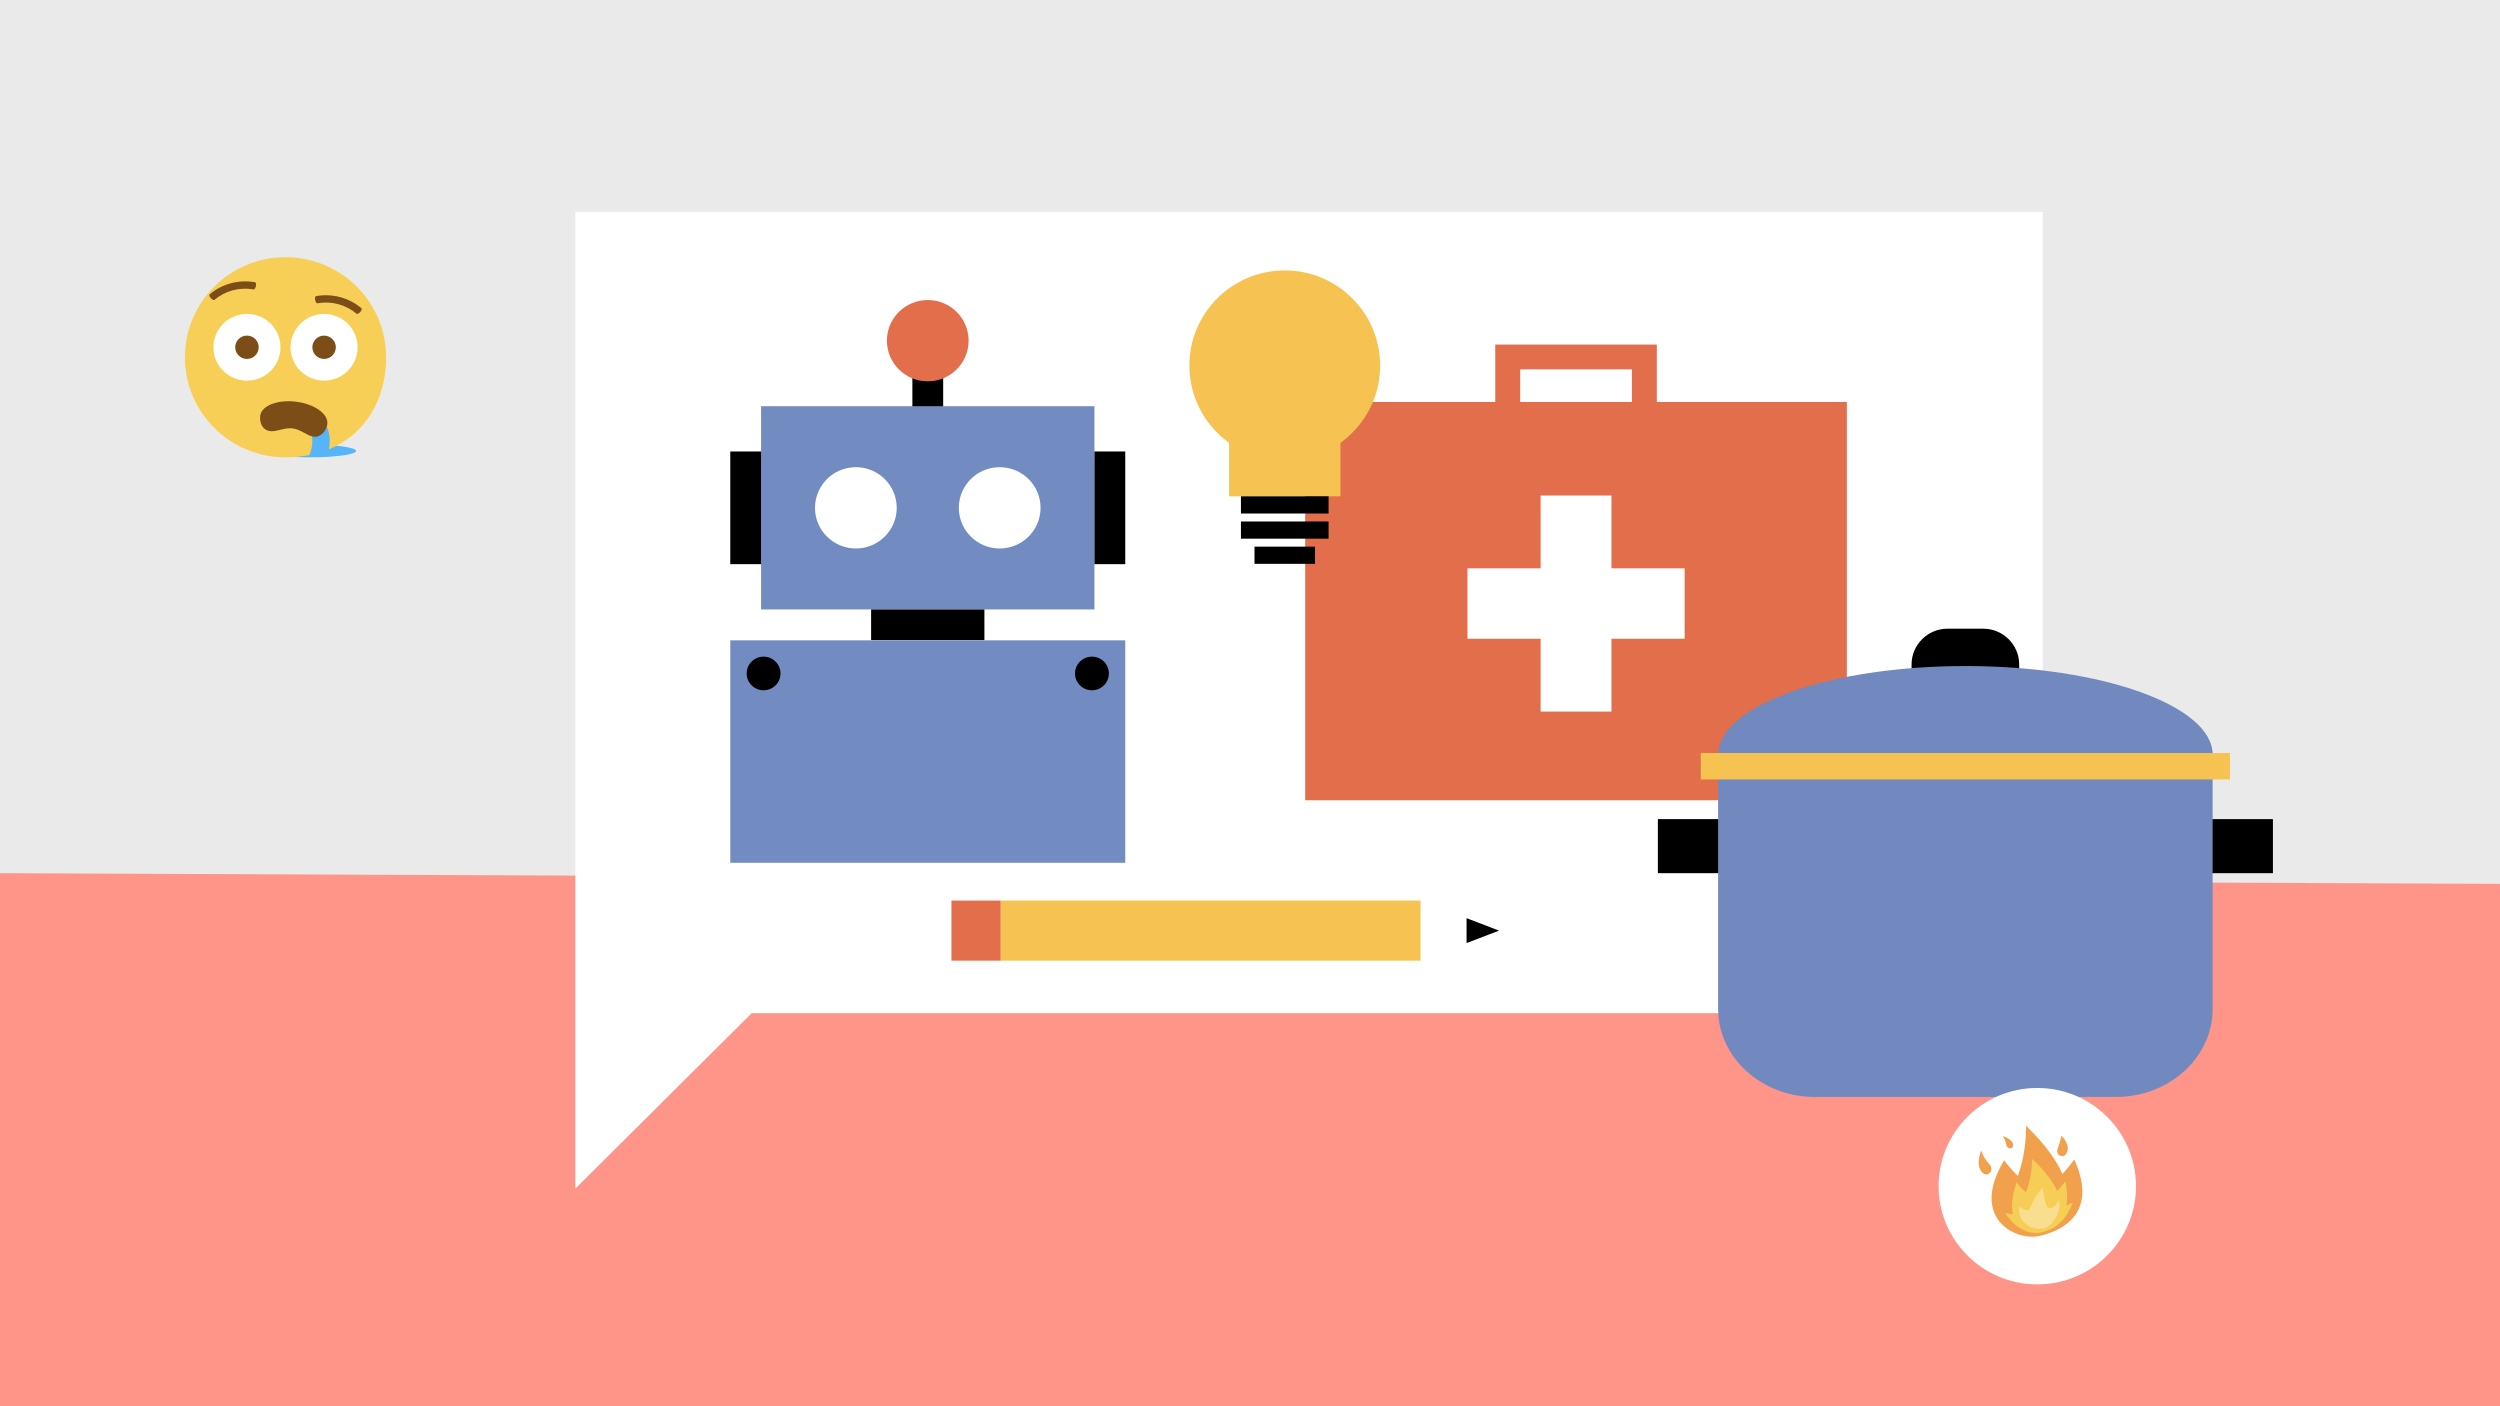 <?xml version="1.0" encoding="UTF-8"?>
<svg id="Layer_1" data-name="Layer 1" xmlns="http://www.w3.org/2000/svg" width="960" height="540" xmlns:xlink="http://www.w3.org/1999/xlink" viewBox="0 0 960 540">
  <defs>
    <style>
      .cls-1 {
        fill: #f6c353;
      }

      .cls-2 {
        fill: #e26e4c;
      }

      .cls-3 {
        fill: #eaeaea;
      }

      .cls-4 {
        fill: #7d4d18;
      }

      .cls-5 {
        fill: #7189bf;
      }

      .cls-6 {
        fill: #f7ce55;
      }

      .cls-7, .cls-8 {
        fill: #fff;
      }

      .cls-9 {
        fill: #f1a04c;
      }

      .cls-10 {
        fill: #728cc2;
      }

      .cls-11 {
        fill: #56b4f8;
      }

      .cls-12 {
        fill: #f7cf57;
      }

      .cls-8 {
        filter: url(#drop-shadow-1);
      }

      .cls-13 {
        fill: #f9de90;
      }

      .cls-14 {
        fill: #fe9588;
      }
    </style>
    <filter id="drop-shadow-1" x="737.53" y="411.38" width="89" height="88" filterUnits="userSpaceOnUse">
      <feOffset dx="2" dy="2"/>
      <feGaussianBlur result="blur" stdDeviation="2"/>
      <feFlood flood-color="#000" flood-opacity=".1"/>
      <feComposite in2="blur" operator="in"/>
      <feComposite in="SourceGraphic"/>
    </filter>
  </defs>
  <rect class="cls-3" width="960" height="540"/>
  <polygon class="cls-14" points="960 540 0 540 0 335.3 960 339.4 960 540"/>
  <g>
    <polygon class="cls-7" points="220.94 81.42 220.94 456.42 288.64 389.08 784.4 389.08 784.4 81.42 220.94 81.42"/>
    <g>
      <path class="cls-2" d="M636.22,154.37v-22.05h-62.04v22.05h-72.98v152.93h207.99v-152.93h-72.98ZM583.75,141.84h42.9v12.53h-42.9v-12.53Z"/>
      <g>
        <rect class="cls-7" x="563.5" y="218.24" width="83.4" height="27.05"/>
        <rect class="cls-7" x="563.71" y="218.17" width="82.97" height="27.2" transform="translate(836.97 -373.43) rotate(90)"/>
      </g>
    </g>
    <g>
      <rect class="cls-1" x="453.37" y="276.7" width="23.07" height="161.31" transform="translate(822.26 -107.55) rotate(90)"/>
      <rect class="cls-2" x="363.27" y="347.91" width="23.07" height="18.9" transform="translate(732.16 -17.45) rotate(90)"/>
      <polygon class="cls-7" points="545.56 345.83 575.63 357.36 545.56 368.89 545.56 345.83"/>
      <polygon points="563.16 352.58 575.63 357.36 563.16 362.14 563.16 352.58"/>
    </g>
    <g>
      <rect x="827.64" y="314.54" width="45.16" height="20.76"/>
      <rect x="636.62" y="314.54" width="45.16" height="20.76"/>
      <path class="cls-5" d="M849.65,293.5v93.97c0,18.58-16.66,33.75-37.06,33.75h-115.77c-20.4,0-37.06-15.17-37.06-33.75v-93.97h189.89Z"/>
      <path d="M761.56,241.41h-13.71c-7.6,0-13.81,6.18-13.81,13.74v1.23c0,7.56,6.22,13.74,13.81,13.74h13.71c7.6,0,13.81-6.18,13.81-13.74v-1.23c0-7.56-6.22-13.74-13.81-13.74Z"/>
      <path class="cls-5" d="M849.66,289.82h-189.89c0-18.81,42.5-34.06,94.95-34.06s94.95,15.25,94.95,34.06Z"/>
      <rect class="cls-1" x="653.1" y="289.16" width="203.21" height="10.15"/>
    </g>
    <g>
      <rect x="350.35" y="137.19" width="11.83" height="35.15"/>
      <rect class="cls-10" x="292.25" y="155.98" width="128.02" height="78.05"/>
      <rect class="cls-10" x="280.43" y="245.89" width="151.67" height="85.42"/>
      <g>
        <ellipse class="cls-7" cx="328.65" cy="195.01" rx="15.69" ry="15.61"/>
        <ellipse class="cls-7" cx="383.88" cy="195.01" rx="15.69" ry="15.61"/>
        <ellipse class="cls-2" cx="356.26" cy="130.82" rx="15.69" ry="15.61"/>
      </g>
      <rect x="280.43" y="173.37" width="11.83" height="43.27"/>
      <rect x="420.27" y="173.37" width="11.83" height="43.27"/>
      <rect x="350.38" y="218.16" width="11.76" height="43.5" transform="translate(596.17 -116.35) rotate(90)"/>
      <ellipse cx="293.22" cy="258.61" rx="6.5" ry="6.46"/>
      <ellipse cx="419.31" cy="258.61" rx="6.5" ry="6.46"/>
    </g>
    <g>
      <ellipse class="cls-1" cx="493.35" cy="140.37" rx="36.63" ry="36.53"/>
      <rect class="cls-1" x="471.96" y="147.93" width="42.77" height="42.66"/>
      <rect x="476.52" y="190.59" width="33.65" height="6.6"/>
      <rect x="476.52" y="200.25" width="33.65" height="6.6"/>
      <rect x="481.73" y="209.91" width="23.24" height="6.6"/>
    </g>
  </g>
  <g>
    <path class="cls-11" d="M136.73,173.16c0,1.35-7.88,2.45-17.6,2.45s-17.6-1.1-17.6-2.45,7.88-2.44,17.6-2.44,17.6,1.09,17.6,2.44Z"/>
    <path class="cls-12" d="M148.27,137.19c0,21.22-13.86,38.43-38.63,38.43-21.33,0-38.63-17.21-38.63-38.43s17.3-38.43,38.63-38.43,38.63,17.2,38.63,38.43Z"/>
    <path class="cls-11" d="M125.4,175.02h-6.7c1.65-3.64,1.65-7.81,0-11.45h6.7c1.65,3.64,1.65,7.81,0,11.45Z"/>
    <path class="cls-4" d="M125.7,162.88c-.27,2.16-2.29,5.18-5.32,4.8-2.45-.31-4.84-2.77-7.98-3.17-3.18-.4-6.13,1.36-8.61,1.05-3.41-.43-4.14-3.77-3.87-5.91.49-3.87,6.66-6.29,13.77-5.4,7.12.89,12.49,4.75,12,8.62Z"/>
    <ellipse class="cls-7" cx="94.83" cy="133.35" rx="12.88" ry="12.81"/>
    <ellipse class="cls-4" cx="94.83" cy="133.35" rx="4.51" ry="4.48"/>
    <ellipse class="cls-7" cx="124.45" cy="133.35" rx="12.88" ry="12.81"/>
    <ellipse class="cls-4" cx="124.45" cy="133.35" rx="4.51" ry="4.48"/>
    <path class="cls-4" d="M136.94,120.47c-4.16-3.5-9.69-4.97-15.05-4.01-.75.14-1.4-2.59-.5-2.76,6.19-1.1,12.56.59,17.37,4.63.7.6-1.25,2.64-1.82,2.14Z"/>
    <path class="cls-4" d="M97.39,111.14c-5.37-.96-10.89.51-15.05,4.01-.57.5-2.52-1.54-1.82-2.14,4.81-4.04,11.18-5.74,17.37-4.63.91.17.25,2.91-.5,2.76Z"/>
  </g>
  <ellipse class="cls-8" cx="780.32" cy="453.49" rx="37.9" ry="37.71"/>
  <g>
    <path class="cls-9" d="M796.52,445.24s-1.62,2.42-4.55,5.55c-2.34-5.3-6.7-11.49-14.03-18.54,0,0,.53,9.38-3.07,19.27-3.45-3.22-5.27-5.97-5.27-5.97-13.5,22.32,4.56,31.31,13.92,28.99,12.01-2.97,21.14-11.32,13.01-29.3Z"/>
    <path class="cls-6" d="M793.45,462.93c.47-2.53.46-5.63-.3-9.38,0,0-1.15,1.63-3.22,3.75-1.59-3.53-4.59-7.63-9.65-12.29,0,0,.29,6.27-2.29,12.91-2.38-2.13-3.63-3.95-3.63-3.95-1.82,5.42-2.06,9.41-1.4,12.33-1.8-.19-2.94-.46-2.94-.46,4.92,7.68,11.21,8.06,13.83,7.41,4.67-1.16,9.09-3.71,12.14-11.53,0,0-.97.54-2.54,1.21Z"/>
    <path class="cls-13" d="M775.41,463.33s2.58,2.15,3.89,1.15c0,0,1.71-5.01,5.1-8.4,0,0,.83,6.79,2.06,7.72,1.64,1.24,4.21-2.87,4.21-2.87.97,3.89-2.08,9.85-5.91,10.8-3.8.94-10.24-1.95-9.35-8.41Z"/>
    <path class="cls-9" d="M790.19,440.94c.92-2.44,1.37-4.82,1.37-4.82,3.41,3.36,2.58,6.12,1.72,7.17-1.16,1.41-4.15.47-3.09-2.35Z"/>
    <path class="cls-9" d="M763.69,446.78c-2.02-2.07-2.93-5.04-2.93-5.04-2.16,6.03-.1,8.51,1.26,9.08,1.83.76,4-1.65,1.67-4.04Z"/>
    <path class="cls-9" d="M770.37,439.42c-.23-1.67-1.33-3.18-1.33-3.18,3.8,1.29,4.22,3.13,3.97,3.95-.34,1.1-2.37,1.16-2.63-.76Z"/>
  </g>
</svg>